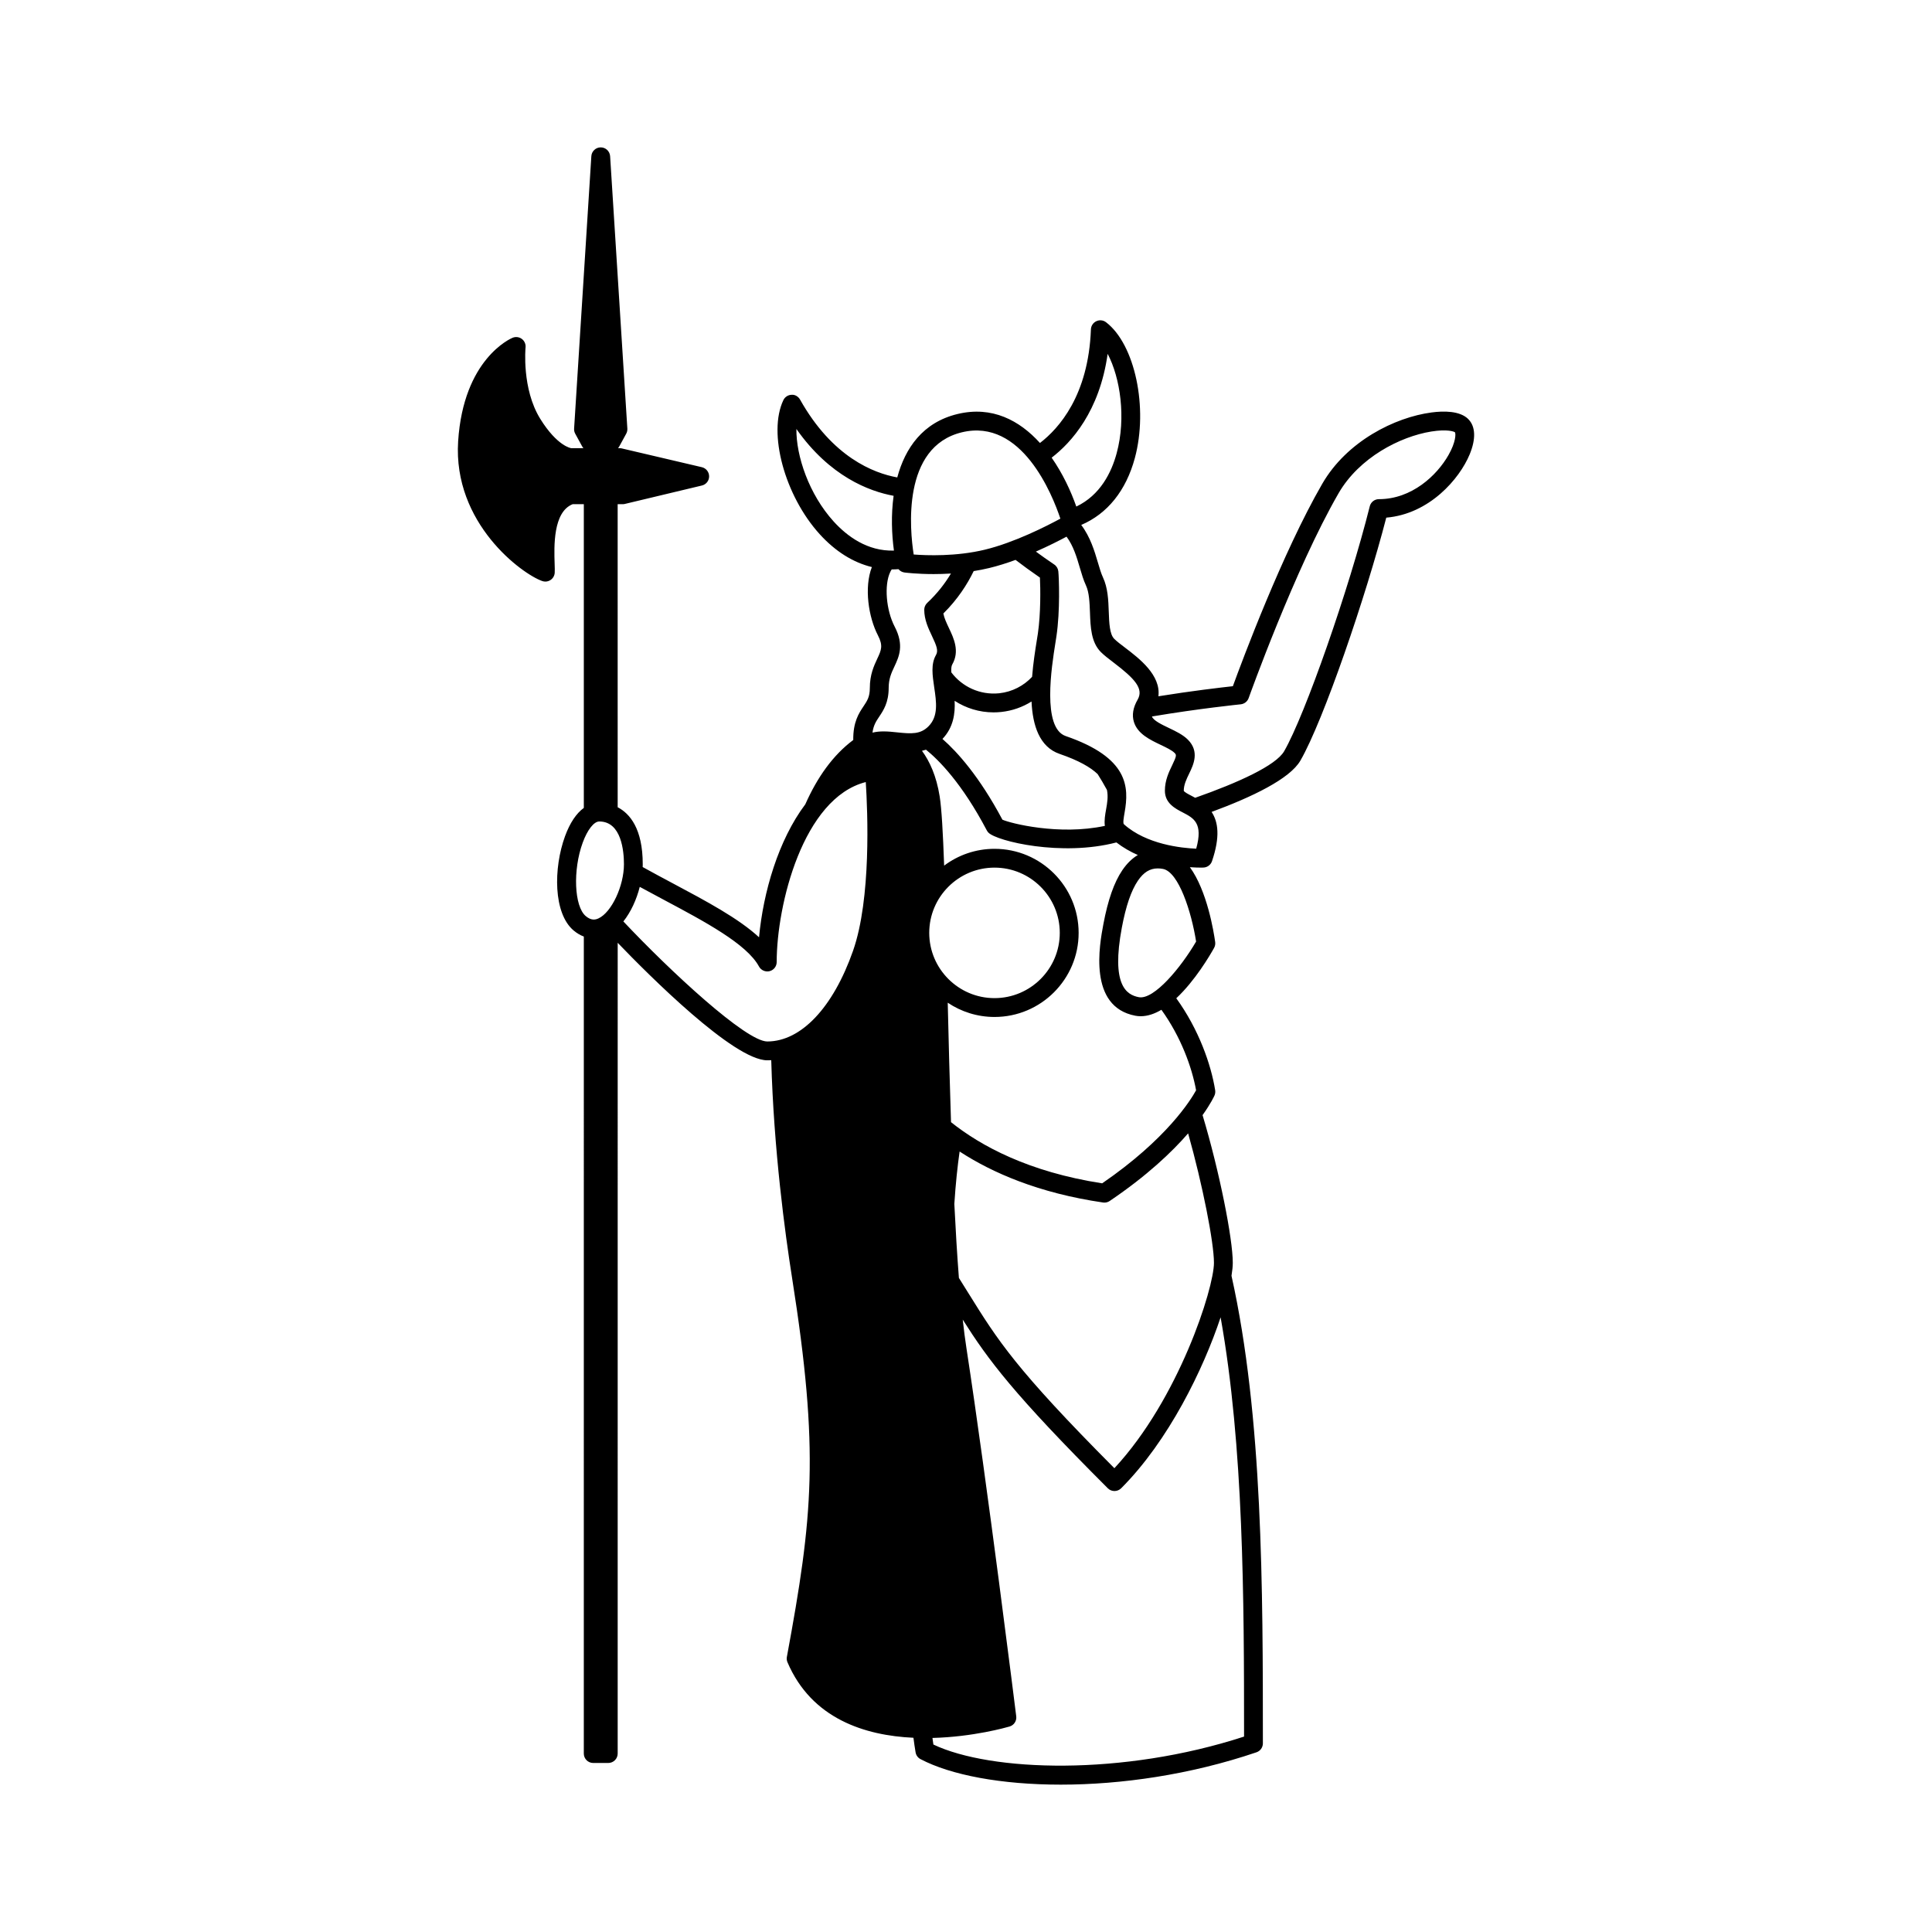 <?xml version="1.0" encoding="UTF-8"?>
<!-- Uploaded to: SVG Repo, www.svgrepo.com, Generator: SVG Repo Mixer Tools -->
<svg fill="#000000" width="800px" height="800px" version="1.1" viewBox="144 144 512 512" xmlns="http://www.w3.org/2000/svg">
 <path d="m533.12 255.07c-2.231-2.227-6.531-2.191-9.73-1.766-9.727 1.277-22.473 7.629-28.992 18.93-10.547 18.262-21.172 46.754-23.676 53.617-3.211 0.355-10.91 1.246-19.734 2.672 0.695-5.625-5.098-10.035-8.801-12.859-1.148-0.871-2.199-1.66-2.914-2.375-1.219-1.219-1.332-4.227-1.438-7.133-0.109-3.121-0.234-6.356-1.543-9.152-0.488-1.043-0.898-2.438-1.336-3.922-0.902-3.059-1.992-6.738-4.418-9.965 6.922-2.965 11.867-9.062 14.207-17.723 3.598-13.324 0.031-30.145-7.633-35.996-0.742-0.57-1.746-0.672-2.578-0.273-0.844 0.398-1.398 1.23-1.43 2.164-0.652 17.484-8.465 26.242-13.504 30.105-5.398-5.965-12.676-9.891-21.863-7.672-9.18 2.215-13.863 9.027-15.953 16.801-6.242-1.129-17.184-5.344-25.758-20.625-0.457-0.816-1.352-1.363-2.258-1.273-0.934 0.031-1.766 0.578-2.168 1.418-4.148 8.699 0.344 25.297 9.621 35.516 4.156 4.574 8.855 7.508 13.832 8.719-2.094 5.398-0.895 13.285 1.605 18.094 1.426 2.754 0.898 3.902-0.168 6.184-0.883 1.887-1.977 4.238-1.977 7.758 0 2.363-0.699 3.402-1.66 4.844-1.258 1.879-2.777 4.156-2.734 8.949-5.379 4.012-9.531 9.887-12.703 17.035-7.148 9.492-11.16 23.34-12.262 35.25-5.414-5.008-13.941-9.551-22.84-14.293-2.707-1.441-5.406-2.883-7.996-4.324 0.012-0.25 0.016-0.492 0.016-0.734 0-9.418-3.41-13.43-6.644-15.113l-0.004-80.312h1.336c0.195 0 0.391-0.02 0.578-0.07l20.41-4.879c1.129-0.27 1.922-1.273 1.914-2.43-0.004-1.156-0.797-2.16-1.926-2.426l-21.227-4.977c-0.184-0.043-0.379-0.066-0.57-0.066h-0.418c0.129-0.141 0.238-0.301 0.336-0.473l1.832-3.352c0.23-0.414 0.328-0.883 0.305-1.352l-4.566-72.199c-0.086-1.312-1.172-2.336-2.488-2.336-1.316 0-2.406 1.023-2.488 2.336l-4.57 72.203c-0.031 0.473 0.074 0.938 0.305 1.352l1.832 3.352c0.094 0.176 0.215 0.336 0.344 0.473h-3.242c-0.039 0-3.676-0.484-8.199-7.762-4.953-7.977-3.914-18.836-3.906-18.941 0.094-0.871-0.289-1.73-0.988-2.254-0.699-0.52-1.617-0.637-2.438-0.309-0.527 0.219-13.027 5.617-14.438 27.434-1.402 21.793 16.961 35.191 22.289 37.043 0.27 0.094 0.539 0.141 0.816 0.141 0.484 0 0.961-0.141 1.375-0.414 0.648-0.43 1.062-1.137 1.113-1.914 0.035-0.547 0.016-1.41-0.023-2.488-0.145-4.449-0.449-13.613 4.773-15.691h2.965v80.488c-1.996 1.445-3.703 3.996-4.984 7.512-3.094 8.48-3.102 20.441 2.281 24.973 0.863 0.723 1.77 1.258 2.703 1.605l-0.004 216.52c0 1.375 1.117 2.492 2.492 2.492h3.992c1.375 0 2.492-1.117 2.492-2.492l0.004-214.86c8.246 8.578 30.762 31.137 39.641 31.137 0.355 0 0.703-0.012 1.051-0.031 0.66 23.719 3.66 45.922 5.516 57.664 7.277 46.082 5.516 63.219-1.371 100.46-0.094 0.484-0.035 0.984 0.156 1.43 6.406 15.004 20.555 19.426 33.383 20.012 0.176 1.355 0.359 2.644 0.57 3.867 0.129 0.77 0.609 1.43 1.297 1.789 8.031 4.234 21.414 6.766 37.176 6.766 15.891 0 34.199-2.574 51.871-8.574 1.008-0.344 1.691-1.293 1.691-2.363 0-40.938 0-86.609-8.316-123.91 0.223-1.355 0.34-2.519 0.34-3.453 0-6.379-3.516-24.172-8.008-39.129 2.195-3.078 3.066-4.992 3.156-5.191 0.195-0.438 0.258-0.934 0.184-1.406-1.094-6.832-4.344-16.125-10.305-24.371 4.984-4.66 8.91-11.352 10.016-13.34 0.266-0.473 0.363-1.023 0.293-1.555-0.383-2.742-2.129-13.559-6.703-19.84 1.285 0.09 2.293 0.109 2.914 0.109 0.367 0 0.605-0.004 0.672-0.012 1.031-0.035 1.941-0.707 2.273-1.688 2.203-6.484 1.645-10.422-0.105-13.055 10.68-3.938 20.727-8.746 23.531-13.602 6.144-10.648 17.383-43.602 22.758-64.387 11.484-0.973 19.434-10.332 22.086-16.73 1.711-4.109 1.586-7.438-0.344-9.367zm-23.699 21.211c-1.141 0-2.144 0.777-2.418 1.891-5.492 21.941-17.148 55.309-22.691 64.91-2.184 3.781-12.16 8.324-23.578 12.34-0.336-0.191-0.668-0.363-1.004-0.539-0.699-0.359-1.867-0.957-2.019-1.32 0-1.602 0.699-3.047 1.438-4.574 1.121-2.316 2.809-5.812-0.359-8.984-1.316-1.312-3.203-2.215-5.027-3.086-1.852-0.883-4.148-1.98-4.484-3.043 12.395-2.094 23.355-3.211 23.523-3.227 0.957-0.102 1.777-0.738 2.102-1.645 0.121-0.34 12.25-34.23 23.824-54.277 5.461-9.453 16.281-15.035 24.586-16.371 4.254-0.684 6.055 0.02 6.266 0.203 0.234 0.395 0.266 2.551-1.715 6.035-3.07 5.398-9.727 11.688-18.441 11.688zm-48.418 92.629c-3.848-0.16-13.199-1.117-19.16-6.484-0.309-0.285-0.023-1.895 0.184-3.074 1.207-6.801 1.098-14.539-15.613-20.293-6.309-2.176-3.711-18.457-2.738-24.582l0.289-1.855c1.012-6.824 0.68-15.5 0.5-17.219-0.078-0.734-0.473-1.398-1.086-1.805-1.77-1.191-3.387-2.34-4.859-3.422 3.32-1.461 6.191-2.918 8.125-3.957 1.816 2.453 2.684 5.387 3.531 8.266 0.492 1.668 0.953 3.238 1.598 4.617 0.883 1.879 0.977 4.598 1.078 7.234 0.141 3.871 0.293 7.875 2.894 10.477 0.84 0.84 2.059 1.785 3.418 2.812 5.512 4.199 8 6.863 6.324 9.781-1.223 2.109-1.555 4.106-0.988 5.926 0.973 3.148 4.231 4.699 7.102 6.07 1.445 0.688 2.941 1.406 3.644 2.109 0.516 0.516 0.664 0.664-0.605 3.281-0.863 1.781-1.934 4.004-1.934 6.75 0 3.32 2.731 4.731 4.723 5.758 2.918 1.52 5.461 2.828 3.574 9.609zm-15.199 39.355c-3.301-0.625-7.367-3.211-4.504-18.445 1.078-5.731 2.469-9.793 4.254-12.426 1.508-2.215 3.164-3.258 5.262-3.258 0.438 0 0.898 0.043 1.375 0.133 4.176 0.781 7.57 11.449 8.789 19.25-3.977 6.828-11.145 15.492-15.176 14.746zm-9.715 49.328c-19.5-3.012-32.184-9.922-40.059-16.207-0.355-10.613-0.629-21.41-0.871-31.66 3.547 2.383 7.816 3.781 12.402 3.781 12.289 0 22.289-9.996 22.289-22.281 0-12.285-9.996-22.281-22.289-22.281-5.004 0-9.629 1.66-13.352 4.453-0.309-8.668-0.668-15.113-1.184-18.34-0.863-5.426-2.648-9.309-4.688-12.082 0.355-0.086 0.703-0.18 1.059-0.301 3.352 2.699 9.527 8.859 16.121 21.391 0.113 0.219 0.27 0.426 0.445 0.605 2.258 2.258 19.34 6.387 33.895 2.582 1.777 1.371 3.711 2.469 5.68 3.336-1.422 0.844-2.816 2.125-4.102 4.016-2.18 3.207-3.824 7.891-5.027 14.305-1.02 5.418-4.109 21.898 8.48 24.27 0.473 0.09 0.941 0.129 1.418 0.129 1.852 0 3.703-0.652 5.481-1.707 5.168 7.172 8.082 15.219 9.191 21.336-1.426 2.586-7.793 12.926-24.891 24.656zm-126.89-69.402c2.012-2.527 3.5-5.836 4.344-9.164 2.106 1.152 4.266 2.305 6.43 3.457 10.789 5.746 21.949 11.688 25.164 17.648 0.543 1.004 1.723 1.508 2.805 1.238 1.113-0.281 1.887-1.277 1.887-2.418 0-15.129 6.965-43.461 23.609-47.699 0.504 7.836 1.473 30.898-3.371 44.711-5.277 15.051-13.773 24.035-22.734 24.035-5.648-0.004-25.676-18.578-38.133-31.809zm-10.781-20.867c1.246-3.418 2.973-5.625 4.398-5.625 5.894 0 6.535 7.918 6.535 11.324 0 5.766-3.273 12.746-6.738 14.355-0.793 0.367-1.902 0.648-3.387-0.609-3.051-2.57-3.457-12.195-0.809-19.445zm78.586-33.41c1.117-1.668 2.504-3.742 2.504-7.617 0-2.41 0.727-3.981 1.512-5.648 1.238-2.652 2.641-5.66 0.074-10.594-2.273-4.379-2.812-11.004-1.176-14.457 0.125-0.27 0.258-0.492 0.395-0.699h0.07c0.574 0 1.148-0.023 1.723-0.066 0.395 0.473 0.957 0.805 1.602 0.883 0.238 0.031 3.293 0.418 7.707 0.418 1.406 0 2.953-0.039 4.594-0.145-1.527 2.555-3.566 5.246-6.281 7.777-0.508 0.473-0.793 1.137-0.793 1.824 0 2.633 1.086 4.934 2.047 6.957 1.242 2.629 1.723 3.894 1.066 5.031-1.387 2.406-0.941 5.379-0.48 8.52 0.594 3.969 1.148 7.723-1.516 10.391-2.129 2.137-4.516 1.992-8.246 1.598-1.172-0.125-2.398-0.258-3.637-0.258-0.984 0-1.977 0.086-2.949 0.32 0.254-1.949 0.977-3.035 1.785-4.234zm3.812-58.52c-0.695 5.062-0.508 10.207 0.086 14.516-7.043 0.211-12.43-3.812-15.977-7.715-6.543-7.207-9.957-17.379-9.871-24.512 8.844 12.566 19.246 16.512 25.762 17.711zm44.195 6.051c-3.586 1.945-12.18 6.336-20.039 8.23-7.594 1.832-15.402 1.531-18.836 1.273-1.008-6.449-3.238-28.523 12.781-32.387 15.867-3.824 23.977 16.543 26.094 22.883zm14.922-17.355c-1.371 5.094-4.336 11.125-10.699 14.152-1.438-4.106-3.613-8.77-6.535-12.953 5.254-4.039 12.699-12.301 14.84-27.516 3.328 6.309 4.934 16.918 2.394 26.316zm-15.082 127.13c0 9.539-7.762 17.293-17.301 17.293-9.531 0-17.293-7.758-17.293-17.293 0-9.539 7.762-17.293 17.293-17.293 9.543 0 17.301 7.758 17.301 17.293zm10.039-42.074c0.758 1.195 1.621 2.629 2.465 4.195 0.367 1.766 0.066 3.496-0.23 5.148-0.254 1.418-0.523 2.938-0.324 4.375-12.141 2.613-25.062-0.695-27.152-1.645-6.129-11.512-11.977-17.969-15.887-21.395 2.898-3.039 3.402-6.719 3.223-10.105 2.996 1.949 6.555 3.066 10.316 3.066 0.664 0 1.332-0.035 2-0.105 2.965-0.309 5.695-1.293 8.066-2.777 0.289 6.301 2.082 12.043 7.426 13.883 5.09 1.746 8.219 3.555 10.098 5.359zm-15.301-52.086c0.145 2.832 0.238 9.527-0.543 14.844l-0.285 1.797c-0.414 2.594-0.961 6.035-1.246 9.668-2.219 2.371-5.258 3.984-8.73 4.356-5.102 0.516-9.828-1.746-12.68-5.547-0.051-0.898 0-1.66 0.25-2.09 2.023-3.516 0.414-6.922-0.883-9.656-0.633-1.344-1.242-2.625-1.473-3.852 3.797-3.75 6.34-7.731 8.039-11.234 1.355-0.215 2.731-0.484 4.106-0.812 2.328-0.562 4.699-1.316 6.988-2.156 1.867 1.43 4.012 3.004 6.457 4.684zm-28.23 309.26c-0.086-0.57-0.168-1.148-0.25-1.746 10.781-0.273 19.613-2.793 20.434-3.031 1.172-0.344 1.926-1.488 1.77-2.703-0.078-0.617-7.703-61.855-13.195-97.555-0.355-2.293-0.68-4.832-0.984-7.578 6.793 10.73 13.441 19.703 38.449 44.703 0.488 0.488 1.129 0.727 1.766 0.727 0.637 0 1.277-0.246 1.766-0.727 12.59-12.586 21.797-31.594 26.359-45.309 6.117 34.242 6.215 74.492 6.215 111.11-32.23 10.5-67.098 9.328-82.328 2.109zm74.352-127.67c0 6.773-9.34 36.109-26.387 54.441-26.207-26.332-30.91-33.898-38.598-46.254-0.824-1.328-1.68-2.707-2.606-4.172-0.469-6.047-0.867-12.66-1.211-19.609 0.348-5.356 0.84-9.965 1.398-13.891 8.609 5.606 20.91 11.008 38.02 13.512 0.121 0.016 0.238 0.023 0.359 0.023 0.5 0 0.977-0.145 1.391-0.426 9.918-6.695 16.52-13 20.789-17.918 3.848 13.656 6.844 28.926 6.844 34.293z"/>
</svg>